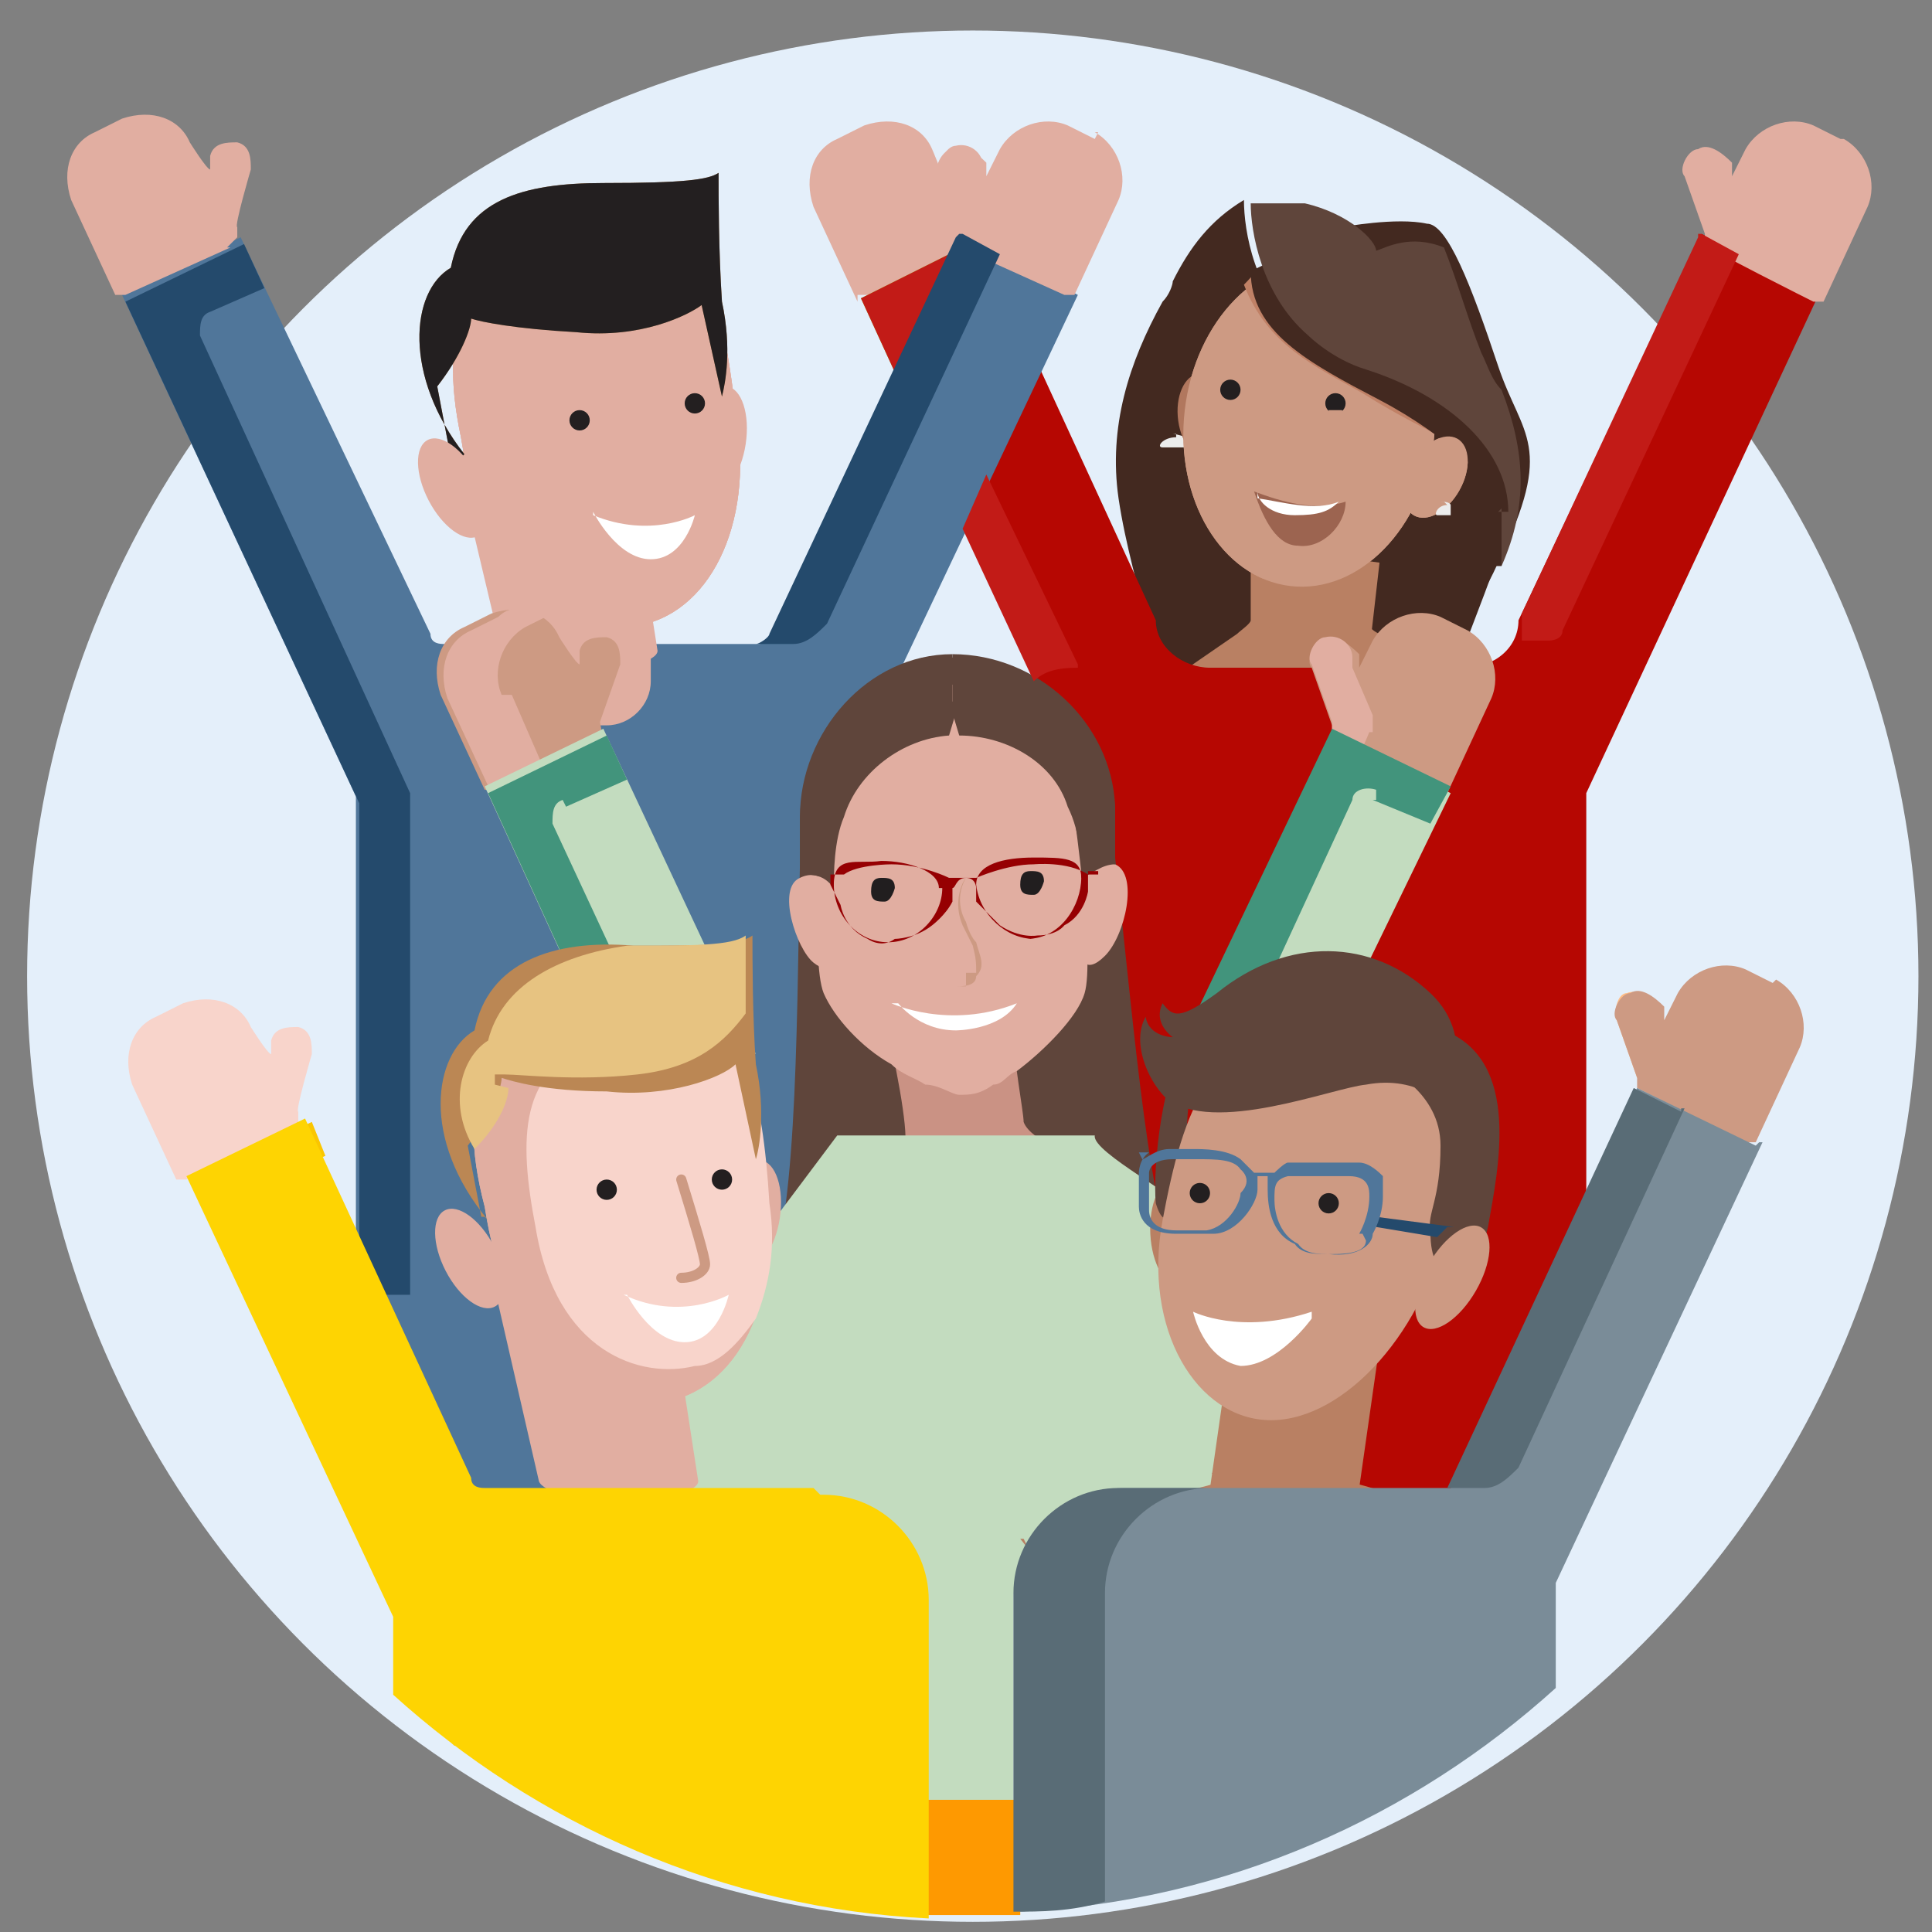 <?xml version="1.0" encoding="UTF-8"?>
<svg id="Layer_1" xmlns="http://www.w3.org/2000/svg" width="57" height="57" version="1.1" xmlns:xlink="http://www.w3.org/1999/xlink" viewBox="0 0 57 57">
  <rect x="0" y="0" width="57" height="57" fill="#808080" stroke="none"/>
  <!-- Generator: Adobe Illustrator 29.2.1, SVG Export Plug-In . SVG Version: 2.1.0 Build 116)  -->
  <defs>
    <style>
      .st0 {
        fill: #960002;
      }

      .st1, .st2 {
        fill: #5f453b;
      }

      .st3 {
        fill: #211e1f;
      }

      .st4, .st5, .st6, .st7, .st8, .st2, .st9 {
        fill-rule: evenodd;
      }

      .st4, .st10 {
        fill: #e1aea1;
      }

      .st11 {
        stroke-width: .1px;
      }

      .st11, .st12 {
        stroke: #cd9a83;
        stroke-linecap: round;
      }

      .st11, .st12, .st13 {
        fill: none;
      }

      .st14 {
        fill: #fac600;
      }

      .st15 {
        fill: #b60702;
      }

      .st16 {
        fill: #ca9284;
      }

      .st5, .st17 {
        fill: #50769a;
      }

      .st18 {
        fill: #7a8c98;
      }

      .st19, .st6 {
        fill: #fff;
      }

      .st12 {
        stroke-width: .3px;
      }

      .st20 {
        fill: #ffbd86;
      }

      .st21 {
        fill: #cd9a83;
      }

      .st22 {
        fill: #fed402;
      }

      .st23 {
        fill: #bb8754;
      }

      .st24 {
        fill: #231f20;
      }

      .st25 {
        fill: #e4effa;
      }

      .st26 {
        fill: #97d729;
      }

      .st27 {
        fill: #fe9901;
      }

      .st28, .st8 {
        fill: #b98063;
      }

      .st29 {
        fill: #c21b17;
      }

      .st7, .st30 {
        fill: #f8d4cb;
      }

      .st31 {
        fill: #596c76;
      }

      .st32 {
        fill: #9c6450;
      }

      .st33 {
        fill: #244a6c;
      }

      .st34 {
        fill: #42947c;
      }

      .st35 {
        fill: #ececec;
      }

      .st9 {
        fill: #e7c381;
      }

      .st36 {
        fill: #432920;
      }

      .st37 {
        fill: #c08166;
      }

      .st38 {
        fill: #b1775e;
      }

      .st39 {
        fill: #c3dcbf;
      }
    </style>
  </defs>
  <circle class="st25" cx="28.7" cy="28.8" r="27.9"/>
  <g>
    <g>
      <path class="st36" d="M44.3,16.7v-1.7c0-1.8-1.7-3.4-4.2-4.2-.7-.3-1.3-.6-1.7-1h0c-1.4-1.1-1.7-3-1.7-3.9-1,.6-1.6,1.4-2.1,2.4,0,.1-.1.4-.3.6-1,1.8-1.6,3.7-1.3,5.8.4,2.7,1.6,5.4,1.4,8,.3,0,.4.1.7.3,2,.6,4.5.7,6.6.3.7-2.3,1.6-4.4,2.4-6.6h.1Z"/>
      <path class="st35" d="M34.7,12.9c-.4,0-.6.3-.4.3h.7c.1,0,.1-.1,0-.3,0,0-.3-.1-.4-.1h.1Z"/>
      <path class="st35" d="M41.9,12.9c-.3,0-.3.3-.3.3h.3v-.3h0c0-.1,0,0,0,0Z"/>
      <path class="st28" d="M44.2,28c-.3-1.1-.4-1.1-.7-2.3,0-.6,3-2,2.8-2.5,0-.3-.3-.6-.4-.8s-.4-.4-.7-.6c-1.6-1-3-2.1-4.5-3.1,0,0-.3-.1-.4-.4v-2.5c-.6.3-1.1.6-1.7.6s-1.1-.1-1.7-.6v2.5c0,.1-.3.3-.4.4l-4.5,3.1c-.3.1.1,1.1,0,1.4s1.6,0,1.4.3c-.3.6-.3,1.7-.4,2.3-.3,1.1,0-1.1-.3,0l12.1,2.4h-.6Z"/>
      <ellipse class="st21" cx="38.7" cy="12.5" rx="4.8" ry="3.7" transform="translate(21.7 49.5) rotate(-83.3)"/>
      <ellipse class="st21" cx="42.4" cy="14" rx="1.3" ry=".8" transform="translate(9.4 44.2) rotate(-60.7)"/>
      <path class="st13" d="M37,11.5c0,.7-.3,1.3-.4,1.6s0,.6,0,.7"/>
      <path class="st8" d="M37.7,16.2l3,.4-.4,3.5h0c0,.3-.7.3-1.6.3s-1.4-.4-1.4-.7h0l.4-3.5Z"/>
      <ellipse class="st38" cx="35.5" cy="12.3" rx=".8" ry="1.3" transform="translate(-1.3 5) rotate(-7.9)"/>
      <path class="st8" d="M40.2,17.3v-1.6l-2.7-.4-.3,2.3c.3,0,.6.1.8.3.8,0,1.6,0,2.3-.6h-.1Z"/>
      <ellipse class="st21" cx="38.7" cy="12.5" rx="4.8" ry="3.7" transform="translate(21.7 49.5) rotate(-83.3)"/>
      <path class="st37" d="M36.7,8.4c.7,1.8,2.1,2.4,3.5,3.2,1.1.7,2,1.1,2.3,1.3v-.7l-5.1-4.4c-.3.1-.4.3-.7.6Z"/>
      <path class="st36" d="M39.6,6.7s1.6-.3,2.5-.1c.6,0,1.3,1.8,2.1,4.2.7,2.1,1.7,2.3,0,5.8-1.6,3.5-.3-2.4-.3-2.4,0,0-1.1-1.3-3.2-2.4-2.1-1.1-3.8-2-3.8-3.8"/>
      <path class="st1" d="M44.3,15v1.7h0c.8-1.8.7-3.4,0-5.2-.3-.3-.4-.7-.6-1.1-.4-1-.7-2.1-1.1-3.1h0c-1-.4-1.7,0-2,.1,0-.3-.8-1.1-2.1-1.4h-1.6c0,.8.3,2.7,1.7,3.9,0,0,.7.7,1.7,1,2.5.8,4.2,2.4,4.2,4.2h-.3Z"/>
      <ellipse class="st21" cx="42.4" cy="14" rx="1.3" ry=".8" transform="translate(9.4 44.2) rotate(-60.7)"/>
      <path class="st35" d="M42.7,14.9c-.3,0-.4.3-.3.3h.4v-.3s0-.1-.3-.1h.1Z"/>
      <path class="st13" d="M37.4,11.7c0,.7-.4,1.3-.6,1.6-.3.3,0,.6,0,.7"/>
      <path class="st32" d="M37,14.5c.8.3,1.8.6,2.7.3,0,.7-.7,1.4-1.4,1.3-.6,0-1-.7-1.3-1.6Z"/>
      <path class="st6" d="M37.1,14.5c0,.3.4.7,1.1.7s1-.1,1.3-.4h0c-.7.3-1.7,0-2.4-.1h0Z"/>
      <circle class="st24" cx="39.4" cy="11.9" r=".3"/>
      <path class="st21" d="M39.6,12.1v.3h-.4v-.3h.6-.1Z"/>
      <circle class="st24" cx="36.3" cy="11.5" r=".3"/>
      <path class="st21" d="M36,11.7h-.6.6Z"/>
    </g>
    <path class="st15" d="M32.2,27.3l.7,3.2h0c0,.6-.3,1-.6,1.4v1.8h.4c.6-2.1-3.2,11.3-1.1,11.3l6.1,4.7c2.4,0,3.9-2.4,3.9,0l1.6-.6,1.1-1c.4,0,2.8-8.7,2.8-8.3l-1.6-1.7,1.3-2.7v-12l6.9-14.8-3.5-1.7-5.4,11.4c0,.8-.7,1.4-1.6,1.4h-7.5c-.8,0-1.6-.6-1.6-1.4l-3.5-7.6-2.1,4.7,2.1,4.7"/>
    <path class="st17" d="M26.4,20.1l5.4-11.4-3.5-1.7-5.5,11.7c0,.1-.3.3-.4.3h-9.3c-.1,0-.4,0-.4-.3L7.1,7l-3.5,1.7,6.9,14.8v18.6l.8,1.7,2.4,1h1c8.9,20.3,3.1,3.4,2.1.4v-.7l-.6.7c-.4-.4,0,.3,0-.3s.3.8.7.6h-.1,1.6c-.1-.3,1.6.4,1.6,0,0-1-3.9-1.3-3-1.3v-1.8l3.7.7c1-.8-2.8-.8-1.6-.8s2-1.8,2.8-1l2.5-1,1-1.7c.8,0-.4-6.5-.4-5.6v-1.1c-.3-.4-.4-.8-.6-1.3h0v-1.8"/>
    <g>
      <path class="st2" d="M23.6,24.3h0c0-2.7,2-4.8,4.5-4.9,2.5,0,4.7,2,4.8,4.5v1.4c.6,5.4,1,10.7,2,12.5l-12.4.4c1-1.8,1-7.3,1.1-12.7v-1.3ZM25,24.2c.4-1.3,1.6-2.3,3-2.4v-1c.1,0,.4,1,.4,1,1.4,0,2.5,1,3.1,2.1h-6.5v.3Z"/>
      <path class="st1" d="M27.8,21.8c-1.4.1-2.5,1.1-3,2.4h6.5c-.4-1.4-1.7-2.3-3.1-2.4l-.3-1v1h-.1Z"/>
      <path class="st10" d="M31.9,25.9s.4-.6,1-.4c.7.3.3,2.1-.3,2.7s-.7,0-.8,0c0,0-.4-1.6,0-2.1h.1Z"/>
      <path class="st10" d="M24.6,26.2s-.4-.6-1-.3c-.7.3-.1,2.1.4,2.5s.7,0,.8,0c0,0,.3-1.6-.1-2.1h-.1Z"/>
      <path class="st16" d="M26.1,30.1c.3,1.1.7,3.2.6,3.7,0,.4-.1.6-.3.7l4.5-.8c-.1,0-.6-.3-.7-.6,0-.3-.3-1.8-.3-2.7l-3.9-.3s.1,0,.1,0Z"/>
      <path class="st10" d="M31.9,23.9s-.3-3.8-3.8-3.7c-3.5,0-3.8,3.9-3.8,3.9,0,0-.4,4.2,0,5.2.3.7,1.1,1.6,2,2.1.3.3.7.4,1,.6.4,0,.8.3,1,.3h0c.3,0,.6,0,1-.3.3,0,.4-.3.7-.4.8-.6,1.8-1.6,2-2.3.3-1-.3-5.2-.3-5.2h0s.3-.3.3-.3Z"/>
      <path class="st3" d="M26.4,26.2s-.1.4-.3.4-.4,0-.4-.3.1-.4.3-.4.4,0,.4.3Z"/>
      <path class="st3" d="M30.8,26s-.1.4-.3.4-.4,0-.4-.3.1-.4.3-.4.4,0,.4.3Z"/>
      <path class="st19" d="M26.5,29.6s.6.8,1.7.8c0,0,1.3,0,1.8-.8h0c-2,.8-3.7,0-3.7,0h.1Z"/>
      <path class="st21" d="M28.5,28.7h-.1.4c0-.3,0-.4-.1-.8l-.3-.6c-.3-.7,0-1.3.1-1.4h0s-.4.6,0,1.3c0,0,.1.4.3.6.1.4.3.7,0,1,0,.3-.4.3-.6.3h.3v-.3Z"/>
      <path class="st2" d="M28.1,20.7v-1.4h0c2.5,0,4.7,2,4.8,4.5v1.7c-.4,0-.7.3-1,.4h0c0-.4,0-1.3-.4-2.1-.4-1.3-1.8-2.1-3.2-2.1l-.3-1h.1Z"/>
      <path class="st2" d="M28.1,20.7v-1.4h0c-2.5,0-4.5,2.3-4.5,4.8v1.7c.4,0,.7,0,1,.4h0c0-.4,0-1.4.3-2.1.4-1.3,1.7-2.3,3.1-2.4l.3-1s-.1,0-.1,0Z"/>
      <path class="st0" d="M32.5,25.8h-.4c-.6-.4-1.6-.3-1.6-.3-.8,0-1.7.4-1.7.4h-.8s-.8-.4-1.7-.4c0,0-1,0-1.4.3h-.4v.3l.3.6s.1.7.8,1c0,0,.4.3.8,0,0,0,.6,0,1.1-.4,0,0,.4-.3.6-.7v-.4c.1,0,.1-.3.4-.3s.3.3.3.3v.4l.7.7c.6.4,1.1.3,1.1.3.6,0,.8-.3.8-.3.6-.3.7-1,.7-1v-.6h.3v-.3h0v.4ZM27.8,26.2c0,.8-.7,1.6-1.6,1.6s-1.6-.8-1.6-1.7.7-.6,1.4-.7c.8,0,1.7.3,1.7.8ZM30.5,27.7c-.8,0-1.6-.7-1.7-1.6,0-.6.8-.8,1.7-.8s1.4,0,1.4.6c0,.8-.6,1.8-1.6,1.8,0,0,.1,0,.1,0Z"/>
    </g>
    <g>
      <path class="st4" d="M13.6,13.4l5.2,2,.6,3.8h0c0,.3-1,.6-2.3.6s-2.3-.3-2.3-.6h0l-1.4-5.9h.1Z"/>
      <path class="st4" d="M19.2,17.6l-.4-2.3-5.2-2,1.4,5.6c.4.3,1,.4,1.6.4,1.1,0,2.1-.7,2.7-1.7h0Z"/>
      <ellipse class="st10" cx="21.1" cy="13" rx="1.6" ry=".8" transform="translate(5.2 31.9) rotate(-81.4)"/>
      <path class="st10" d="M13.6,12.9c.6,3.8,2.4,5.6,4.7,5.6s3.8-2.5,3.5-5.6c-.6-4.9-.8-5.9-4.7-5.6-3.4.3-4.2,2.3-3.5,5.6Z"/>
      <path class="st10" d="M13.6,12.9c.6,3.8,2.4,5.6,4.7,5.6s3.8-2.5,3.5-5.6c-.6-4.9-.8-5.9-4.7-5.6-3.4.3-4.2,2.3-3.5,5.6Z"/>
      <path class="st10" d="M13.6,12.9c.6,3.8,2.4,5.6,4.7,5.6s3.8-2.5,3.5-5.6c-.6-4.9-.8-5.9-4.7-5.6-3.4.3-4.2,2.3-3.5,5.6Z"/>
      <path class="st19" d="M17.5,15.2c1.7.7,3,0,3,0,0,0-.3,1.3-1.3,1.3s-1.7-1.4-1.7-1.4h0Z"/>
      <path class="st13" d="M19.2,12.1c.4,1.1.7,2,.7,2.3s-.3.4-.7.4"/>
      <circle class="st24" cx="20.5" cy="11.9" r=".3"/>
      <circle class="st24" cx="17.1" cy="12.4" r=".3"/>
      <path class="st23" d="M13.7,13.4c-1.8-2.3-1.6-4.8-.4-5.5.4-2,2.1-2.5,4.5-2.5s3.1-.1,3.4-.3c0,.7,0,2.3.1,3.8.3,1.4.1,2.4,0,2.8l-.6-2.7c-.4.3-1.8,1-3.7.8-1.8-.1-2.8-.3-3.1-.4,0,.3-.3,1.1-1,2l.4,2.1h.3Z"/>
      <path class="st24" d="M13.7,13.4c-1.8-2.3-1.6-4.8-.4-5.5.4-2,2.1-2.5,4.5-2.5s3.1-.1,3.4-.3c0,.7,0,2.3.1,3.8.3,1.4.1,2.4,0,2.8l-.6-2.7c-.4.3-1.8,1-3.7.8-1.8-.1-2.8-.3-3.1-.4,0,.3-.3,1.1-1,2l.4,2.1h.3Z"/>
      <ellipse class="st10" cx="13.3" cy="14.4" rx=".8" ry="1.6" transform="translate(-5.1 7.8) rotate(-27.6)"/>
    </g>
    <path class="st33" d="M10.3,36.5l.8,1.7h1v-14.8l-6.2-13.5c0-.3,0-.6.3-.7l1.6-.7-.6-1.3-3.5,1.7,6.9,14.8v13h-.3Z"/>
    <path class="st10" d="M18.8,18.7h-3v1.4c0,.7.6,1.3,1.3,1.3h.8c.7,0,1.3-.6,1.3-1.3v-1.4h-.6.1Z"/>
    <path class="st39" d="M19.6,40.3l-1.7,1-.3.6c-.1,1.3.7,1.6-.6,1.7v1.3l1.6,1.1,2.8.6c1.7,0,.4,1,.4,2.7l-.8,4.2h8.9v-6.3c0-1.7,1.4-3,3-3h3.1l1.7-.7h-1.7c-1.3,0,3.2-.7,3-2l-1.3-.6h1.8c-.8,0-1.8,0-1.8-.7l-.3-.7c0-.6-.8-1-.4-1.3l.8-1.1-2.8-1.3c0-.4-2.8-1.8-2.7-2.3h-7.6"/>
    <path class="st27" d="M30.1,53.1h-3v3.4h3v-3.4h0Z"/>
    <path class="st10" d="M25.3,8.7h.3l2.5-1.1.3-.7-.6-1.7h0c0-.1-.3-.8-.3-.8-.3-.7-1.1-1-2-.7l-.8.4c-.7.3-1,1.1-.7,2l1.3,2.8h0Z"/>
    <path class="st10" d="M54.3,4.1l-.8-.4c-.7-.3-1.6,0-2,.7l-.4.8v-.4c-.3-.3-.7-.6-1-.4-.3,0-.6.6-.4.8l.6,1.7v.3h0c0,.1,3.2,1.7,3.2,1.7h.3l1.3-2.8c.3-.7,0-1.6-.7-2h0Z"/>
    <path class="st10" d="M6.7,7.3l.3-.3v-.3c-.1,0,.4-1.7.4-1.7,0-.3,0-.7-.4-.8-.3,0-.7,0-.8.4v.4c-.1,0-.6-.8-.6-.8-.3-.7-1.1-1-2-.7l-.8.4c-.7.3-1,1.1-.7,2l1.3,2.8h.3s3.1-1.4,3.1-1.4Z"/>
    <path class="st20" d="M48.4,31.8v.3l.8.4v-.3c.3-.3.3-.4,0-.7l-.4-1.3v-.6c0-.3-.6-.4-.8-.3-.3,0-.4.6-.3.8l.6,1.7h.1Z"/>
    <path class="st26" d="M28.2,7.4l-2.8,1.4,1.1,2.4,1.7-3.8Z"/>
    <path class="st29" d="M50.1,7l-5.2,11.1h0v.8h.8s.4,0,.4-.3l5.2-11.1-1.1-.6h-.1Z"/>
    <path class="st29" d="M28.2,7.4l-2.8,1.4,1.1,2.4,1.7-3.8Z"/>
    <path class="st29" d="M31.8,19.6h0l-2.7-5.6-.7,1.6,2.1,4.5c.3-.3.7-.4,1.3-.4h0Z"/>
    <path class="st10" d="M32.3,4.1l-.8-.4c-.7-.3-1.6,0-2,.7l-.4.8v-.4c-.3-.3-.7-.6-1-.4-.3,0-.6.6-.4.8l.6,1.7v.3c-.1,0,0,.1,0,.1l3.1,1.4h.3l1.3-2.8c.3-.7,0-1.6-.7-2h.1Z"/>
    <path class="st10" d="M29.6,7v-.4l-.6-1.4v-.3h0c0-.4-.4-.7-.8-.6-.3,0-.6.6-.4.8l.6,1.7v.3c-.1,0,0,.1,0,.1l.8.4.3-.7h.1Z"/>
    <path class="st17" d="M22.7,24.8"/>
    <path class="st33" d="M28.2,7l-5.5,11.7c0,.1-.3.3-.4.3h1.1c.4,0,.7-.3,1-.6l5.1-10.9-1.1-.6s-.1,0-.1,0Z"/>
    <path class="st10" d="M17.4,20v-1.4h-1.6v1.4c0,.7.6,1.3,1.3,1.3h1.1c-.6-.1-1-.7-1-1.3h.1Z"/>
    <path class="st21" d="M43.3,18.6l-.8-.4c-.7-.3-1.6,0-2,.7l-.4.8v-.4c-.3-.3-.7-.6-1-.4-.3,0-.6.6-.4.8l.6,1.7v.6l3.1,1.4h.3l1.3-2.8c.3-.7,0-1.6-.7-2h.1Z"/>
    <path class="st10" d="M40.5,21.5v-.4l-.6-1.4v-.3h0c0-.4-.4-.7-.8-.6-.3,0-.6.6-.4.8l.6,1.7v.6l.8.4.3-.7h.1Z"/>
    <path class="st21" d="M17.7,21.9h.1c0-.1-.1-.6-.1-.6l.6-1.7c0-.3,0-.7-.4-.8-.3,0-.7,0-.8.4v.4c-.1,0-.6-.8-.6-.8-.3-.7-1.1-1-2-.7l-.8.4c-.7.3-1,1.1-.7,2l1.3,2.8h.3l3.1-1.4h.1Z"/>
    <path class="st10" d="M14.8,20.5c-.3-.7,0-1.6.7-2l.6-.3c-.4-.3-1-.4-1.4,0l-.8.4c-.7.3-1,1.1-.7,2l1.3,2.8h.3l1.3-.6-1-2.3h-.1Z"/>
    <path class="st39" d="M37,30.4h2.4l3.4-7-3.5-1.7-4.4,9.2c.6-.3,1.4-.6,2.1-.6h0Z"/>
    <path class="st34" d="M40.5,23.6l1.7.7.6-1.1-3.5-1.7-4.4,9.2c.6-.3,1.3-.6,2-.6l3-6.5c0-.3.4-.4.7-.3h0v.3Z"/>
    <path class="st39" d="M19.2,30.1c1.1,0,2.3.4,3.1,1l-4.5-9.6-3.5,1.7,3.2,7c.6,0,1-.3,1.6-.3h.1Z"/>
    <path class="st34" d="M16.7,23.8l1.8-.8-.6-1.3-3.5,1.7,3.2,7c.4,0,1-.3,1.4-.3l-2.7-5.8c0-.3,0-.6.3-.7h0Z"/>
    <path class="st39" d="M24.7,37h0"/>
    <path class="st14" d="M26.7,56.5h.6-.6Z"/>
    <path class="st14" d="M13.2,51.3v-3.8l-5.5-12c0-.3,0-.6.3-.7l1.6-.7-.4-1-3.5,1.7,6.1,13v2.3c.6.6,1.1,1,1.7,1.4h-.1Z"/>
    <g>
      <path class="st28" d="M30.3,45.6c3.1-1.3,6.2-2,7.5-2.3,2.4.3,6.3,1.8,8,2.5l-8.5,8.5-7.2-8.9h.1Z"/>
      <path class="st28" d="M36.5,38.3h4.4l-1,7h-4.4s1-7,1-7Z"/>
      <ellipse class="st28" cx="34.7" cy="36.4" rx=".8" ry="1.6" transform="translate(-1.7 1.7) rotate(-2.8)"/>
      <path class="st1" d="M34.7,35.6c.6-2.4,0-2.8.8-4.2.7-1.4.4-1.1-.4-.6-.8.6-1.1,3.7-1,4.7.3,1,.6,0,.6.1Z"/>
      <path class="st21" d="M42.7,36c-.6,3.2-3,5.9-5.2,5.9s-3.8-2.7-3.2-5.9c.6-3.2,1.4-5.9,5.2-5.9s3.8,2.7,3.2,5.9Z"/>
      <path class="st1" d="M42.6,32.7s1.1-2-.4-3.4c-1.7-1.6-4.2-1.7-6.3,0-1.1.8-1.3.7-1.6.3-.3.6.3,1,.3,1,0,0-.7,0-.8-.6-.4.7,0,1.8.6,2.4,1.4,1.1,4.9-.3,5.9-.4,1.6-.3,2.4.7,2.4.7h0Z"/>
      <path class="st1" d="M40.9,31.5s1.6.7,1.6,2.3-.4,2-.3,2.5c0,1,.3,1,.3,1,0,0,1,.6,1.4-1.1.3-1.7,1-4.9-1.3-5.8-1.7-.7-1.6,1.1-1.6,1.1h-.1Z"/>
      <path class="st19" d="M38.7,38.7c-2.1.7-3.5,0-3.5,0,0,0,.3,1.4,1.4,1.6,1.1,0,2.1-1.4,2.1-1.4h0Z"/>
      <path class="st11" d="M37,35.2c-.6,1.4-.8,2.3-.8,2.7s.3.4.7.4"/>
      <circle class="st24" cx="35.4" cy="35.2" r=".3"/>
      <circle class="st24" cx="39.2" cy="35.5" r=".3"/>
      <ellipse class="st21" cx="42.8" cy="37.7" rx="1.7" ry=".8" transform="translate(-11.2 55.9) rotate(-60)"/>
      <path class="st33" d="M42.9,36.2l-2.3-.3v.3l1.8.3.3-.3h.1Z"/>
      <path class="st33" d="M34.6,34.9h-.8.8Z"/>
      <path class="st5" d="M33.7,34.2c.1,0,.4-.3.8-.3h.7c.3,0,1,0,1.4.3l.4.4h.6s.3-.3.4-.3h2.1c.3,0,.6.3.7.4v.6c0,.6-.3,1.1-.3,1.1,0,.3-.4.7-1.3.6-.4,0-.8,0-1-.3-.7-.3-.8-1.1-.8-1.6v-.4h-.3v.4c0,.4-.6,1.3-1.3,1.3h-1.1c-1,0-1.1-.6-1.1-.8v-1h0s0-.4.3-.6h-.3,0ZM35.7,36.3h-1c-.6,0-.8-.3-.8-.6v-1.1s0-.4.7-.4h.7c.6,0,1.1,0,1.3.3,0,0,.4.3,0,.7,0,.3-.4,1-1,1.1h.1ZM40.3,36.6c0,.3-.4.4-1,.4h0c-.4,0-.8,0-1-.3-.6-.3-.7-1-.7-1.3,0-.4,0-.6.4-.7h1.8c.6,0,.6.4.6.6,0,.6-.3,1.1-.3,1.1h.1Z"/>
    </g>
    <path class="st21" d="M52.3,29l-.8-.4c-.7-.3-1.6,0-2,.7l-.4.8v-.4c-.3-.3-.7-.6-1-.4-.3,0-.6.6-.4.8l.6,1.7v.3h0l3.2,1.6h.3l1.3-2.8c.3-.7,0-1.6-.7-2h0Z"/>
    <path class="st18" d="M51.8,33.8l-3.5-1.7-5.5,11.8h-9.6c-1.7,0-3.1,1.4-3.1,3.1v9.4c6.1-.3,11.6-2.8,15.8-6.6v-3.1l6.1-13h-.1Z"/>
    <path class="st31" d="M49.6,32.8l-1.4-.7-5.5,11.8h1.1c.4,0,.7-.3,1-.6l4.9-10.6h-.1Z"/>
    <path class="st31" d="M32.6,47c0-1.7,1.4-3.1,3.1-3.1h-2.7c-1.7,0-3.1,1.4-3.1,3.1v9.4c.8,0,1.7,0,2.7-.3v-9.2Z"/>
    <g>
      <ellipse class="st10" cx="22.2" cy="35.9" rx="1.6" ry=".8" transform="translate(-16.6 52.4) rotate(-81.4)"/>
      <path class="st4" d="M14.6,37.7l5.4,2.1.6,3.9h0c0,.3-1,.6-2.3.6s-2.3-.3-2.4-.6h0l-1.4-6.1h.1Z"/>
      <path class="st4" d="M20.1,40.8v-.8c-.1,0-5.5-2.1-5.5-2.1l1,4.4c.6.3,1.1.4,1.7.4,1.3,0,2.3-.7,2.8-1.8Z"/>
      <path class="st10" d="M14.3,35.6c.6,3.9,2.5,5.8,4.8,5.8s3.9-2.5,3.5-5.8c-.6-5.1-1-6.1-4.8-5.8-3.5.3-4.4,2.4-3.5,5.8Z"/>
      <path class="st10" d="M14.3,35.6c.6,3.9,2.5,5.8,4.8,5.8s3.9-2.5,3.5-5.8c-.6-5.1-1-6.1-4.8-5.8-3.5.3-4.4,2.4-3.5,5.8Z"/>
      <path class="st7" d="M22,31.8c-.8-2.1-1.6-2-4.4-1h0c-2.3.7-2.3,2.8-1.8,5.4.6,3.7,3.1,4.5,4.7,4.1.7,0,1.3-.7,1.8-1.4.4-1,.6-2.1.4-3.4-.1-1.7-.3-3-.6-3.8h-.1Z"/>
      <path class="st19" d="M18.4,38.2c1.7.8,3.1,0,3.1,0,0,0-.3,1.4-1.3,1.4s-1.7-1.4-1.7-1.4h-.1Z"/>
      <path class="st12" d="M20.1,34.8c.4,1.3.7,2.3.7,2.5s-.3.4-.7.4"/>
      <circle class="st24" cx="21.3" cy="34.8" r=".3"/>
      <circle class="st24" cx="17.9" cy="35.1" r=".3"/>
      <path class="st23" d="M14.4,36c-2-2.4-1.6-4.9-.4-5.6.4-2,2.3-2.7,4.7-2.5,2,0,3.1,0,3.5-.3,0,.7,0,2.4.1,3.8.3,1.4.1,2.5,0,2.8l-.6-2.8c-.4.4-2,1-3.8.8-1.8,0-2.8-.3-3.1-.4,0,.3-.3,1.1-1,2l.4,2.1h.1Z"/>
      <path class="st9" d="M15,32.1c0,.4-.3,1.1-1,1.8h0c-.8-1.3-.4-2.7.4-3.2.4-1.6,2-2.5,4.1-2.8h0c2,0,3.1,0,3.5-.3v2.3c-.6.8-1.4,1.6-3.2,1.8s-3.4,0-3.9,0h-.3v.3h0s.4.1.4.1Z"/>
      <ellipse class="st10" cx="13.9" cy="37.2" rx=".8" ry="1.6" transform="translate(-15.6 10.5) rotate(-27.4)"/>
    </g>
    <path class="st30" d="M8.8,33.2h0v-.4c-.1,0,.4-1.7.4-1.7,0-.3,0-.7-.4-.8-.3,0-.7,0-.8.4v.4c-.1,0-.6-.8-.6-.8-.3-.7-1.1-1-2-.7l-.8.4c-.7.3-1,1.1-.7,2l1.3,2.8h.3l3.2-1.6s.1,0,.1,0Z"/>
    <path class="st22" d="M24,43.9h-9.7c-.1,0-.4,0-.4-.3l-4.9-10.6-3.5,1.7,6.1,13v2.3c4.2,3.8,9.7,6.3,15.8,6.6v-9.4c0-1.7-1.4-3.1-3.1-3.1h-.1Z"/>
  </g>
</svg>